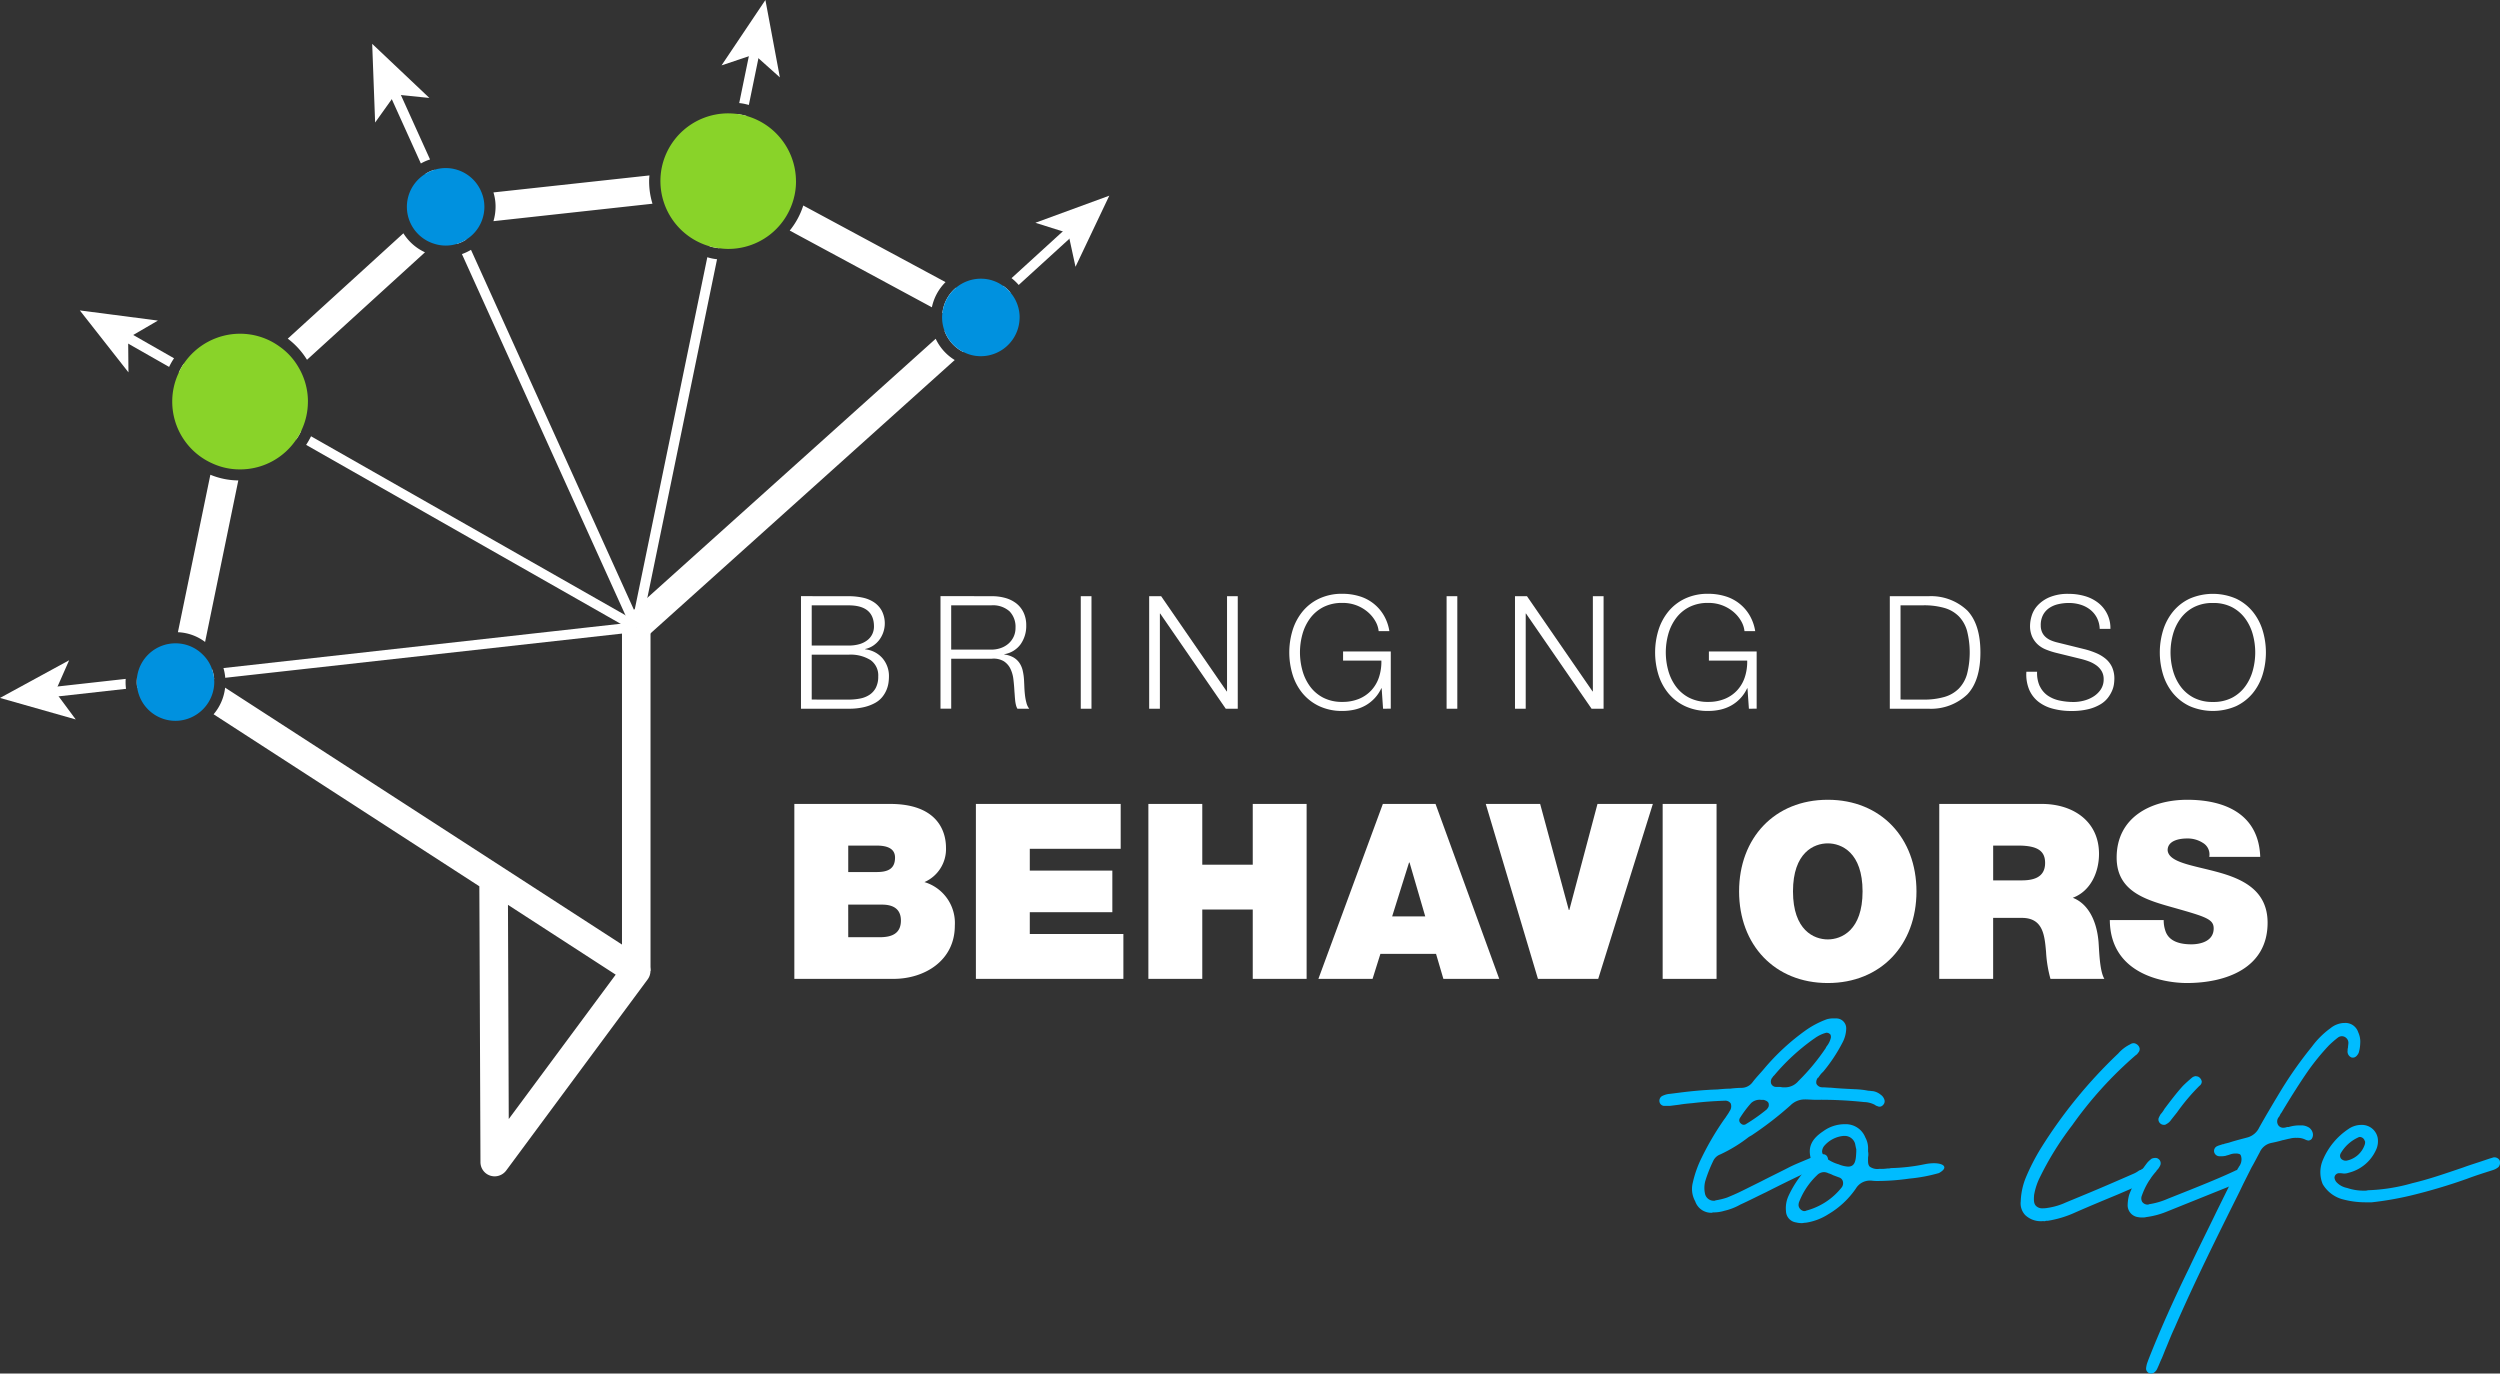 <svg id="Logo_bringing_behavior" data-name="Logo bringing behavior" xmlns="http://www.w3.org/2000/svg" xmlns:xlink="http://www.w3.org/1999/xlink" width="362.023" height="198.898" viewBox="0 0 362.023 198.898">
  <rect x="0" y="0" width="362.023" height="198.898" fill="#333333" stroke="none"/>
  <defs>
    <clipPath id="clip-path">
      <rect id="Retângulo_32" data-name="Retângulo 32" width="362.023" height="198.898" fill="none"/>
    </clipPath>
  </defs>
  <g id="Grupo_64" data-name="Grupo 64" clip-path="url(#clip-path)">
    <path id="Caminho_319" data-name="Caminho 319" d="M79.222,116.833l-4.7,22.8a7,7,0,0,1,3.936,1.409l4.81-23.388a10.887,10.887,0,0,1-4.049-.826m64.026-39.245a10.958,10.958,0,0,1-.486-3.272,7.042,7.042,0,0,1,.049-.826l-22.594,2.462a6.848,6.848,0,0,1,.307,2.073,7.421,7.421,0,0,1-.307,2.09Zm48.024,14.383-4.082-2.219a5.549,5.549,0,0,0-1.96,3.644l1.992,1.085.81.437,1.345.713.437.243.664-1.231v-.016l.308-.567.988-1.83Zm-26.19-14.124a11.086,11.086,0,0,1-1.96,3.628l20.586,11.111a7.2,7.2,0,0,1,1.976-3.644Zm-57.9,4.017L90.43,97.121a11.156,11.156,0,0,1,2.786,3.061L110.3,84.617a7.26,7.26,0,0,1-3.126-2.753m35.747,106.446a2.029,2.029,0,0,0-.907-1.377l-3.19-2.073-57.467-37.2a7.116,7.116,0,0,1-1.668,3.855l38.484,24.911.162,39.942a2.051,2.051,0,0,0,1.425,1.96,2.14,2.14,0,0,0,.631.1,2.1,2.1,0,0,0,1.669-.842L142.552,189.9a2.113,2.113,0,0,0,.4-1.231,2.7,2.7,0,0,0-.033-.356m-20.489,21.817-.113-31.017,15.6,10.107Z" transform="translate(-48.759 -48.082)" fill="#fff"/>
    <rect id="Retângulo_28" data-name="Retângulo 28" width="4.132" height="49.791" transform="translate(90.069 90.799)" fill="#fff"/>
    <path id="Caminho_320" data-name="Caminho 320" d="M309.98,144.964,265.924,184.55l-.68.615-1.376-1.523v-.016h-.017l-.583-.648v-.016l-.794-.875.049-.033,1-.907.13-.113v-.016l1.814-1.619,41.756-37.512a7.137,7.137,0,0,0,2.753,3.077" transform="translate(-171.726 -92.831)" fill="#fff"/>
    <path id="Caminho_321" data-name="Caminho 321" d="M402.238,131.6l-3.871,3.482h-.016a5.528,5.528,0,0,1-2.738-3.061L397.3,130.5l2.187-1.96.567.632.81.907.146.162Z" transform="translate(-258.834 -84.095)" fill="#fff"/>
    <path id="Caminho_322" data-name="Caminho 322" d="M409.077,120.7l-4.146,3.774-.454.4v.016l-1.1.988-.81.745-.956-1.069.421-.389,1.943-1.766,1.3-1.182,2.737-2.494a4.7,4.7,0,0,1,1.069.972" transform="translate(-262.757 -78.333)" fill="#fff"/>
    <path id="Caminho_323" data-name="Caminho 323" d="M432.777,96.093l-.713.648-7.354,6.706a7.428,7.428,0,0,0-1.037-.988l7.419-6.77.713-.648Z" transform="translate(-277.193 -62.181)" fill="#fff"/>
    <path id="Caminho_324" data-name="Caminho 324" d="M444.361,81.954l-4.893,10.3-1.055-4.874-4.755-1.5Z" transform="translate(-283.725 -53.62)" fill="#fff"/>
    <path id="Caminho_325" data-name="Caminho 325" d="M275.44,107.735a6.81,6.81,0,0,0,1.409.291l-10.091,49.028-.874,4.227-.033.146-.7-.146-.713-.146.1-.5.016-.016.081-.437.259-1.215v-.016l.048-.275Z" transform="translate(-173.014 -70.487)" fill="#fff"/>
    <path id="Caminho_326" data-name="Caminho 326" d="M301.17,47.724a9.841,9.841,0,0,1,1.409.291l-1.587,7.677-.875,4.228-1.49,7.256a7.863,7.863,0,0,1-1.393-.275l1.49-7.24.875-4.244Z" transform="translate(-194.468 -31.224)" fill="#fff"/>
    <path id="Caminho_327" data-name="Caminho 327" d="M312.583,21.078l-.194.956L311,28.8a7.826,7.826,0,0,0-1.393-.275L311,21.743l.195-.956Z" transform="translate(-202.561 -13.6)" fill="#fff"/>
    <path id="Caminho_328" data-name="Caminho 328" d="M308.562,0l2.094,11.207-3.718-3.323L302.21,9.467Z" transform="translate(-197.724 0)" fill="#fff"/>
    <path id="Caminho_329" data-name="Caminho 329" d="M168.869,47.451a6.5,6.5,0,0,0-1.328.583l-4.211-9.313-.4-.891,1.312-.6.405.891Z" transform="translate(-106.595 -24.359)" fill="#fff"/>
    <path id="Caminho_330" data-name="Caminho 330" d="M184.14,81.208a5.4,5.4,0,0,1-1.312.615l-.972-2.138-1.782-3.968-1.83-4.033a4.759,4.759,0,0,1,1.312-.583l1.83,4.016,1.782,3.968h.016Z" transform="translate(-116.618 -46.519)" fill="#fff"/>
    <path id="Caminho_331" data-name="Caminho 331" d="M219.368,158.967l-.648.291-.665.291-.13-.291-.275-.6-.5-1.1-23.679-52.3a7.483,7.483,0,0,0,1.312-.616l23.6,52.138.081.162Z" transform="translate(-126.579 -68.464)" fill="#fff"/>
    <path id="Caminho_332" data-name="Caminho 332" d="M155.886,18.358l8.282,7.836-4.961-.5-2.895,4.06Z" transform="translate(-101.99 -12.011)" fill="#fff"/>
    <path id="Caminho_333" data-name="Caminho 333" d="M52.8,139.4l5.928,3.385a8.545,8.545,0,0,0-.713,1.247L52.1,140.668l-.858-.486.713-1.247Z" transform="translate(-33.525 -90.9)" fill="#fff"/>
    <path id="Caminho_334" data-name="Caminho 334" d="M86.2,158.421l6.43,3.644a7.276,7.276,0,0,1-.713,1.247l-6.414-3.644-3.79-2.154L74.9,153.643v-.016a9.458,9.458,0,0,1,.7-1.247l6.835,3.887Z" transform="translate(-49.003 -99.696)" fill="#fff"/>
    <path id="Caminho_335" data-name="Caminho 335" d="M176.365,209.737l-.34.615v.016l-.356.615-1.117-.632-.81-.47-45.529-25.9a11.893,11.893,0,0,0,.713-1.247l45.529,25.915.227.13.826.47Z" transform="translate(-83.884 -119.558)" fill="#fff"/>
    <path id="Caminho_336" data-name="Caminho 336" d="M33.435,130.016l11.306,1.471L40.431,134l.045,4.986Z" transform="translate(-21.875 -85.064)" fill="#fff"/>
    <path id="Caminho_337" data-name="Caminho 337" d="M32.126,284.8a6.584,6.584,0,0,0,.065.988l-9.751,1.085-.972.113-.161-1.425.972-.113,9.864-1.1a4.225,4.225,0,0,0-.016.453" transform="translate(-13.94 -186.038)" fill="#fff"/>
    <path id="Caminho_338" data-name="Caminho 338" d="M68.185,280.319a5.087,5.087,0,0,1,.307,1.409l-.291.032-6.025.68-4.827.535a4.42,4.42,0,0,1-.065-.81c0-.211.016-.421.033-.632L62,281.016l4.325-.486Z" transform="translate(-37.479 -183.402)" fill="#fff"/>
    <path id="Caminho_339" data-name="Caminho 339" d="M153.454,261.974l-2.154.243-57.45,6.4a6.764,6.764,0,0,0-.259-1.409l57.5-6.414,1.215-.129.454-.049h.016l.518-.065.081.713v.016Z" transform="translate(-61.233 -170.467)" fill="#fff"/>
    <path id="Caminho_340" data-name="Caminho 340" d="M0,282l10.012-5.455L8,281.11l2.967,4.007Z" transform="translate(0 -180.933)" fill="#fff"/>
    <path id="Caminho_341" data-name="Caminho 341" d="M296.253,57.3a9.553,9.553,0,0,1-.389,2.737,9.787,9.787,0,0,1-9.426,7.078,8.578,8.578,0,0,1-1.3-.1,7.875,7.875,0,0,1-1.394-.275,9.833,9.833,0,0,1-7.126-9.443c0-.34.017-.68.049-1v-.016a9.82,9.82,0,0,1,9.767-8.795,10.472,10.472,0,0,1,1.246.081,9.854,9.854,0,0,1,8.568,9.734" transform="translate(-180.983 -31.07)" fill="#89d329"/>
    <path id="Caminho_342" data-name="Caminho 342" d="M91.782,149.61a9.677,9.677,0,0,1-.956,4.211,7.3,7.3,0,0,1-.713,1.247,9.774,9.774,0,0,1-8.066,4.357h-.1A9.45,9.45,0,0,1,78,158.583a9.785,9.785,0,0,1-5.863-8.973,9.683,9.683,0,0,1,.956-4.211v-.016a9.438,9.438,0,0,1,.7-1.247,9.849,9.849,0,0,1,8.163-4.357,9.716,9.716,0,0,1,5.685,1.83,9.389,9.389,0,0,1,2.8,3.061,9.692,9.692,0,0,1,1.345,4.94" transform="translate(-47.195 -91.452)" fill="#89d329"/>
    <path id="Caminho_343" data-name="Caminho 343" d="M68.509,275.055a5.655,5.655,0,0,1-5.621,5.62,5.6,5.6,0,0,1-5.539-4.811,4.415,4.415,0,0,1-.065-.81c0-.211.016-.421.032-.632a5.612,5.612,0,0,1,5.572-4.972h.032a5.553,5.553,0,0,1,3.888,1.6,5.3,5.3,0,0,1,1.376,2.154,5.087,5.087,0,0,1,.308,1.41,1.033,1.033,0,0,1,0,.226.9.9,0,0,1,.017.211" transform="translate(-37.479 -176.291)" fill="#0091df"/>
    <path id="Caminho_344" data-name="Caminho 344" d="M181.644,76a5.661,5.661,0,0,1-.486,2.284,5.542,5.542,0,0,1-2.138,2.462,5.386,5.386,0,0,1-1.312.615,5.442,5.442,0,0,1-3.32,0,5.591,5.591,0,0,1-1.264-10.139,4.79,4.79,0,0,1,1.312-.583,5.339,5.339,0,0,1,1.6-.243,5.588,5.588,0,0,1,5.264,3.709,5.309,5.309,0,0,1,.34,1.9" transform="translate(-111.498 -46.059)" fill="#0091df"/>
    <path id="Caminho_345" data-name="Caminho 345" d="M405.808,122.334a5.624,5.624,0,0,1-5.621,5.62,5.449,5.449,0,0,1-2.494-.6h-.016a5.527,5.527,0,0,1-2.738-3.061,5.606,5.606,0,0,1-.356-1.96,4.348,4.348,0,0,1,.049-.648,5.549,5.549,0,0,1,1.96-3.644,5.63,5.63,0,0,1,3.6-1.312,5.466,5.466,0,0,1,3.223,1.037,4.7,4.7,0,0,1,1.069.972,5.522,5.522,0,0,1,1.328,3.6" transform="translate(-258.16 -76.372)" fill="#0091df"/>
    <path id="Caminho_346" data-name="Caminho 346" d="M342.381,249.71a9.838,9.838,0,0,1,1.974.194,4.806,4.806,0,0,1,1.667.662,3.525,3.525,0,0,1,1.152,1.233,4.005,4.005,0,0,1-.354,4.245,3.693,3.693,0,0,1-.89.833,3.307,3.307,0,0,1-1.152.48v.046a3.839,3.839,0,0,1,2.51,1.289,3.962,3.962,0,0,1,.936,2.682,6.422,6.422,0,0,1-.068.879,4.306,4.306,0,0,1-.274,1,4.235,4.235,0,0,1-.594,1.016,3.514,3.514,0,0,1-1.038.879,6.246,6.246,0,0,1-1.6.616,9.354,9.354,0,0,1-2.271.24h-6.893v-16.3Zm0,7.144a5.383,5.383,0,0,0,1.621-.216,3.378,3.378,0,0,0,1.141-.594,2.439,2.439,0,0,0,.684-.878,2.56,2.56,0,0,0,.228-1.072q0-3.059-3.674-3.059H337.04v5.82Zm0,7.829a8.713,8.713,0,0,0,1.643-.149,3.761,3.761,0,0,0,1.369-.536,2.744,2.744,0,0,0,.936-1.039,3.477,3.477,0,0,0,.343-1.632,2.709,2.709,0,0,0-1.107-2.362,5.447,5.447,0,0,0-3.184-.787H337.04v6.5Z" transform="translate(-219.496 -163.375)" fill="#fff"/>
    <path id="Caminho_347" data-name="Caminho 347" d="M401.377,249.711a7.06,7.06,0,0,1,1.906.251,4.593,4.593,0,0,1,1.575.764,3.685,3.685,0,0,1,1.073,1.323,4.267,4.267,0,0,1,.4,1.906,4.576,4.576,0,0,1-.8,2.693,3.64,3.64,0,0,1-2.374,1.461v.046a3.624,3.624,0,0,1,1.324.422,2.657,2.657,0,0,1,.856.787,3.257,3.257,0,0,1,.479,1.107,8.109,8.109,0,0,1,.194,1.358q.023.41.046,1t.091,1.2a7.422,7.422,0,0,0,.217,1.141,2.176,2.176,0,0,0,.4.833h-1.712a1.994,1.994,0,0,1-.216-.559,4.873,4.873,0,0,1-.114-.685q-.034-.353-.057-.7c-.015-.229-.03-.426-.045-.594q-.046-.867-.149-1.723a4.722,4.722,0,0,0-.434-1.53,2.705,2.705,0,0,0-.958-1.084,2.9,2.9,0,0,0-1.724-.365h-5.889v7.235h-1.552v-16.3Zm-.114,7.737a4.165,4.165,0,0,0,1.347-.217,3.364,3.364,0,0,0,1.118-.627,3.075,3.075,0,0,0,.764-.993,3,3,0,0,0,.286-1.335,3.208,3.208,0,0,0-.867-2.374,3.6,3.6,0,0,0-2.648-.868h-5.8v6.414Z" transform="translate(-257.722 -163.376)" fill="#fff"/>
    <rect id="Retângulo_29" data-name="Retângulo 29" width="1.552" height="16.296" transform="translate(156.505 86.335)" fill="#fff"/>
    <path id="Caminho_348" data-name="Caminho 348" d="M483.051,249.711l9.495,13.786h.046V249.711h1.552v16.3h-1.735l-9.495-13.786h-.046v13.786h-1.552v-16.3Z" transform="translate(-314.906 -163.376)" fill="#fff"/>
    <path id="Caminho_349" data-name="Caminho 349" d="M553.584,265.36l-.205-2.967h-.046a5.51,5.51,0,0,1-2.351,2.522,5.856,5.856,0,0,1-1.563.582,8.028,8.028,0,0,1-1.723.183,7.7,7.7,0,0,1-3.367-.7,7,7,0,0,1-2.408-1.86,7.9,7.9,0,0,1-1.438-2.694,11.045,11.045,0,0,1,0-6.436,8.032,8.032,0,0,1,1.438-2.705,6.919,6.919,0,0,1,2.408-1.871,7.7,7.7,0,0,1,3.367-.7,8.383,8.383,0,0,1,2.419.342,6.1,6.1,0,0,1,3.538,2.716,6.548,6.548,0,0,1,.845,2.351h-1.552a3.652,3.652,0,0,0-.468-1.427,4.956,4.956,0,0,0-1.073-1.312,5.524,5.524,0,0,0-3.709-1.347,5.882,5.882,0,0,0-2.785.616,5.509,5.509,0,0,0-1.906,1.632,7.026,7.026,0,0,0-1.1,2.294,9.865,9.865,0,0,0,0,5.238,7.012,7.012,0,0,0,1.1,2.305,5.515,5.515,0,0,0,1.906,1.632,5.874,5.874,0,0,0,2.785.616,6.186,6.186,0,0,0,2.408-.445,5.025,5.025,0,0,0,1.792-1.244,5.217,5.217,0,0,0,1.1-1.895,7.155,7.155,0,0,0,.342-2.4h-5.546v-1.323H554.7v8.285Z" transform="translate(-353.303 -162.728)" fill="#fff"/>
    <rect id="Retângulo_30" data-name="Retângulo 30" width="1.552" height="16.296" transform="translate(209.48 86.335)" fill="#fff"/>
    <path id="Caminho_350" data-name="Caminho 350" d="M636.272,249.711l9.495,13.786h.046V249.711h1.552v16.3H645.63l-9.495-13.786h-.046v13.786h-1.552v-16.3Z" transform="translate(-415.152 -163.376)" fill="#fff"/>
    <path id="Caminho_351" data-name="Caminho 351" d="M706.806,265.36l-.205-2.967h-.046a5.51,5.51,0,0,1-2.351,2.522,5.857,5.857,0,0,1-1.563.582,8.027,8.027,0,0,1-1.723.183,7.7,7.7,0,0,1-3.367-.7,6.994,6.994,0,0,1-2.408-1.86,7.9,7.9,0,0,1-1.438-2.694,11.043,11.043,0,0,1,0-6.436,8.03,8.03,0,0,1,1.438-2.705,6.919,6.919,0,0,1,2.408-1.871,7.7,7.7,0,0,1,3.367-.7,8.383,8.383,0,0,1,2.419.342,6.1,6.1,0,0,1,3.538,2.716,6.547,6.547,0,0,1,.845,2.351h-1.552a3.65,3.65,0,0,0-.468-1.427,4.956,4.956,0,0,0-1.073-1.312,5.524,5.524,0,0,0-3.709-1.347,5.882,5.882,0,0,0-2.785.616,5.508,5.508,0,0,0-1.906,1.632,7.028,7.028,0,0,0-1.1,2.294,9.865,9.865,0,0,0,0,5.238,7.013,7.013,0,0,0,1.1,2.305,5.514,5.514,0,0,0,1.906,1.632,5.874,5.874,0,0,0,2.785.616,6.186,6.186,0,0,0,2.408-.445,5.024,5.024,0,0,0,1.792-1.244,5.216,5.216,0,0,0,1.1-1.895,7.155,7.155,0,0,0,.342-2.4h-5.546v-1.323h6.916v8.285Z" transform="translate(-453.55 -162.728)" fill="#fff"/>
    <path id="Caminho_352" data-name="Caminho 352" d="M797.16,249.71a7.617,7.617,0,0,1,5.6,2.089q1.883,2,1.883,6.06t-1.883,6.06a7.616,7.616,0,0,1-5.6,2.088h-5.638v-16.3Zm-.776,14.973a10.678,10.678,0,0,0,3.024-.377,4.843,4.843,0,0,0,2.089-1.2,4.936,4.936,0,0,0,1.21-2.123,12.8,12.8,0,0,0,0-6.254,4.933,4.933,0,0,0-1.21-2.123,4.841,4.841,0,0,0-2.089-1.2,10.69,10.69,0,0,0-3.024-.377h-3.309v13.649Z" transform="translate(-517.861 -163.375)" fill="#fff"/>
    <path id="Caminho_353" data-name="Caminho 353" d="M850.682,262.1a3.44,3.44,0,0,0,1.13,1.347,4.707,4.707,0,0,0,1.7.719,9.723,9.723,0,0,0,2.1.217,5.913,5.913,0,0,0,1.392-.183,4.851,4.851,0,0,0,1.4-.581,3.577,3.577,0,0,0,1.084-1.027,2.606,2.606,0,0,0,.434-1.518,2.225,2.225,0,0,0-.308-1.187,2.822,2.822,0,0,0-.8-.844,4.746,4.746,0,0,0-1.084-.56,10.707,10.707,0,0,0-1.164-.353l-3.629-.891a10.728,10.728,0,0,1-1.381-.456,3.909,3.909,0,0,1-1.175-.73,3.474,3.474,0,0,1-.81-1.118,3.827,3.827,0,0,1-.308-1.62,5.17,5.17,0,0,1,.228-1.392,3.867,3.867,0,0,1,.856-1.507,4.991,4.991,0,0,1,1.723-1.2,6.9,6.9,0,0,1,2.807-.491,8.209,8.209,0,0,1,2.305.319A5.675,5.675,0,0,1,859.1,250a4.615,4.615,0,0,1,1.8,3.789h-1.552a3.775,3.775,0,0,0-.422-1.632,3.644,3.644,0,0,0-.982-1.164,4.3,4.3,0,0,0-1.392-.708,5.665,5.665,0,0,0-1.655-.24,6.831,6.831,0,0,0-1.541.171,3.849,3.849,0,0,0-1.3.548,2.831,2.831,0,0,0-.9.993,3.113,3.113,0,0,0-.343,1.53,2.353,2.353,0,0,0,.194.993,2.1,2.1,0,0,0,.536.719,2.826,2.826,0,0,0,.787.479,5.962,5.962,0,0,0,.947.3l3.971.982a11.349,11.349,0,0,1,1.632.559,5.428,5.428,0,0,1,1.347.821,3.473,3.473,0,0,1,.913,1.2,4.019,4.019,0,0,1,.331,1.712,6.291,6.291,0,0,1-.057.731,3.677,3.677,0,0,1-.274.97,4.845,4.845,0,0,1-.616,1.039,3.883,3.883,0,0,1-1.1.947,6.348,6.348,0,0,1-1.723.685,10.07,10.07,0,0,1-2.465.262,10.259,10.259,0,0,1-2.67-.331,5.739,5.739,0,0,1-2.1-1.015,4.474,4.474,0,0,1-1.335-1.757,5.763,5.763,0,0,1-.4-2.58h1.552a4.583,4.583,0,0,0,.388,2.1" transform="translate(-555.293 -162.728)" fill="#fff"/>
    <path id="Caminho_354" data-name="Caminho 354" d="M905.087,253.994a8.037,8.037,0,0,1,1.438-2.705,6.925,6.925,0,0,1,2.408-1.871,8.462,8.462,0,0,1,6.722,0,6.957,6.957,0,0,1,2.4,1.871,8.038,8.038,0,0,1,1.438,2.705,11.045,11.045,0,0,1,0,6.436,7.91,7.91,0,0,1-1.438,2.694,7.028,7.028,0,0,1-2.4,1.86,8.466,8.466,0,0,1-6.722,0,7,7,0,0,1-2.408-1.86,7.909,7.909,0,0,1-1.438-2.694,11.037,11.037,0,0,1,0-6.436m1.427,5.832a7.015,7.015,0,0,0,1.1,2.305,5.521,5.521,0,0,0,1.906,1.632,5.874,5.874,0,0,0,2.785.616,5.807,5.807,0,0,0,2.773-.616,5.552,5.552,0,0,0,1.894-1.632,7.022,7.022,0,0,0,1.1-2.305,9.863,9.863,0,0,0,0-5.238,7.034,7.034,0,0,0-1.1-2.294,5.546,5.546,0,0,0-1.894-1.632,5.815,5.815,0,0,0-2.773-.616,5.882,5.882,0,0,0-2.785.616,5.515,5.515,0,0,0-1.906,1.632,7.026,7.026,0,0,0-1.1,2.294,9.871,9.871,0,0,0,0,5.238" transform="translate(-591.848 -162.728)" fill="#fff"/>
    <path id="Caminho_355" data-name="Caminho 355" d="M332.7,336.719h13.872c6.67,0,8.089,3.761,8.089,6.351a5.218,5.218,0,0,1-3.122,4.967,6.181,6.181,0,0,1,4.4,6.315c0,5.073-4.4,7.7-8.87,7.7H332.7Zm7.805,9.863h4.115c1.632,0,2.661-.461,2.661-2.093,0-1.277-1.065-1.738-2.661-1.738h-4.115Zm0,9.437h4.577c1.632,0,3.051-.461,3.051-2.413,0-1.49-.887-2.306-2.732-2.306h-4.9Z" transform="translate(-217.672 -220.302)" fill="#fff"/>
    <path id="Caminho_356" data-name="Caminho 356" d="M408.741,336.719h20.968v6.493H416.546v3.157H428.5V352.4H416.546v3.158H430.1v6.493H408.741Z" transform="translate(-267.423 -220.302)" fill="#fff"/>
    <path id="Caminho_357" data-name="Caminho 357" d="M480.986,336.719h7.805v8.8H496.1v-8.8H503.9V362.05H496.1V352.01h-7.309v10.04h-7.805Z" transform="translate(-314.69 -220.302)" fill="#fff"/>
    <path id="Caminho_358" data-name="Caminho 358" d="M561.535,336.718h7.628l9.224,25.332H570.3l-1.064-3.619H561.18l-1.135,3.619H552.2ZM567.672,353,565.4,345.2h-.071L562.883,353Z" transform="translate(-361.285 -220.301)" fill="#fff"/>
    <path id="Caminho_359" data-name="Caminho 359" d="M638.576,362.05h-8.727l-7.557-25.332h7.876l4.151,15.362h.071l4.08-15.362h8.018Z" transform="translate(-407.14 -220.301)" fill="#fff"/>
    <rect id="Retângulo_31" data-name="Retângulo 31" width="7.805" height="25.332" transform="translate(240.768 116.417)" fill="#fff"/>
    <path id="Caminho_360" data-name="Caminho 360" d="M741.244,334.975c7.7,0,12.843,5.535,12.843,13.269s-5.144,13.269-12.843,13.269S728.4,355.978,728.4,348.244s5.144-13.269,12.843-13.269m0,20.222c1.987,0,5.038-1.312,5.038-6.954s-3.051-6.954-5.038-6.954-5.038,1.313-5.038,6.954,3.051,6.954,5.038,6.954" transform="translate(-476.564 -219.161)" fill="#fff"/>
    <path id="Caminho_361" data-name="Caminho 361" d="M812.241,336.718h14.865c4.435,0,8.267,2.448,8.267,7.238,0,2.626-1.206,5.393-3.8,6.351,2.129.816,3.441,3.158,3.725,6.315.107,1.242.142,4.257.851,5.428h-7.805a18.291,18.291,0,0,1-.639-3.9c-.213-2.413-.426-4.931-3.512-4.931h-4.151v8.834h-7.805Zm7.805,11.07h4.08c1.455,0,3.441-.249,3.441-2.519,0-1.6-.887-2.519-3.867-2.519h-3.654Z" transform="translate(-531.417 -220.301)" fill="#fff"/>
    <path id="Caminho_362" data-name="Caminho 362" d="M891.469,352.394a4.68,4.68,0,0,0,.283,1.668c.568,1.525,2.271,1.845,3.726,1.845,1.277,0,3.229-.426,3.229-2.306,0-1.313-1.1-1.667-5.464-2.909-4.009-1.135-8.586-2.235-8.586-7.344,0-5.854,5-8.373,10.218-8.373,5.5,0,10.359,2.093,10.573,8.266h-7.38a1.939,1.939,0,0,0-.922-2.022,4.05,4.05,0,0,0-2.306-.639c-1.065,0-2.8.284-2.8,1.7.142,1.809,3.761,2.2,7.344,3.193s7.131,2.661,7.131,7.309c0,6.6-6.067,8.728-11.708,8.728-2.874,0-11.069-1.029-11.14-9.118Z" transform="translate(-578.146 -219.16)" fill="#fff"/>
    <path id="Caminho_363" data-name="Caminho 363" d="M700.214,453.017a3.666,3.666,0,0,1-.346-2.648,15.855,15.855,0,0,1,1.3-3.665,40.932,40.932,0,0,1,3.292-5.584l.17-.226c.171-.282.4-.564.568-.9a1.189,1.189,0,0,0,.169-1.127.944.944,0,0,0-.912-.393h-.114c-1.594.059-3.075.175-4.5.346-.626.057-1.31.115-1.936.229l-1.366.171h-.854a.725.725,0,0,1-.627-.562.8.8,0,0,1,.34-.846,3.013,3.013,0,0,1,1.2-.34l1.366-.172c1.765-.228,3.643-.4,5.466-.46.626-.058,1.253-.115,1.879-.116a14.126,14.126,0,0,1,1.594-.115,2.006,2.006,0,0,0,1.65-.848c.512-.677,1.136-1.3,1.648-1.919a32.608,32.608,0,0,1,6.14-5.646,13.208,13.208,0,0,1,2.958-1.527,3.544,3.544,0,0,1,1.082-.115h.342a1.442,1.442,0,0,1,1.37,1.463,4.6,4.6,0,0,1-.566,2.086,23.361,23.361,0,0,1-2.726,4.118l-.284.282a4.283,4.283,0,0,0-.455.621h-.057a1.022,1.022,0,0,0-.226.9.95.95,0,0,0,.855.506c.456,0,.854.055,1.253.054,1.081.11,2.278.165,3.417.219a12.733,12.733,0,0,1,1.993.222c.228,0,.456.056.627.055a2.3,2.3,0,0,1,1.14.505,1.373,1.373,0,0,1,.571.788.734.734,0,0,1-.227.733.622.622,0,0,1-.512.226.434.434,0,0,1-.228-.056,1.157,1.157,0,0,1-.456-.224L726.1,439a3.487,3.487,0,0,0-1.424-.335,58.906,58.906,0,0,0-7.005-.326c-.512,0-1.025-.055-1.537-.054h-.057a2.907,2.907,0,0,0-2.049.849,50.031,50.031,0,0,1-5.63,4.349l-.4.226a21.02,21.02,0,0,1-4.152,2.543,1.817,1.817,0,0,0-.967.847,20.348,20.348,0,0,0-1.19,2.989,3.893,3.893,0,0,0-.054,1.8,1.284,1.284,0,0,0,1.312,1.068.345.345,0,0,0,.228-.057,10.153,10.153,0,0,0,1.651-.4c.683-.283,1.366-.566,2.276-1.018l2.731-1.357c1.309-.678,2.731-1.357,4.039-2.036.8-.4,1.65-.735,2.447-1.075a14.591,14.591,0,0,0,1.365-.622,2.861,2.861,0,0,1,.911-.17h.171a.664.664,0,0,1,.627.45.61.61,0,0,1-.169.733,1.385,1.385,0,0,1-.625.452c-2.788,1.188-5.519,2.546-8.193,3.9-1.195.565-2.389,1.188-3.641,1.753a8.658,8.658,0,0,1-2.333.906,5.32,5.32,0,0,1-1.651.228.434.434,0,0,1-.228.056,2.45,2.45,0,0,1-2.338-1.686m7.383-11.17a26.462,26.462,0,0,0,2.957-2.09,1.718,1.718,0,0,0,.285-.395.948.948,0,0,0,0-.564.764.764,0,0,0-.4-.337,1.175,1.175,0,0,0-.342-.112h-.342a1.8,1.8,0,0,0-1.422.454,15.605,15.605,0,0,0-1.647,2.2.588.588,0,0,0,.172.788.562.562,0,0,0,.74.055m5.628-5.307a2.515,2.515,0,0,0,1.935-.905,30.925,30.925,0,0,0,3.977-4.8c0-.056.057-.113.114-.226a3.074,3.074,0,0,0,.624-1.3v-.057c0-.225-.058-.394-.171-.45a.691.691,0,0,0-.456-.169h-.057a4.984,4.984,0,0,0-1.65.791l-.171.113a30.6,30.6,0,0,0-5.742,5.307c-.113.057-.17.226-.284.339a.93.93,0,0,0-.113.846.77.77,0,0,0,.684.449h.512c.171,0,.342.056.456.056Z" transform="translate(-454.743 -279.077)" fill="#00bcff"/>
    <path id="Caminho_364" data-name="Caminho 364" d="M749.4,485.09a1.694,1.694,0,0,1-1.427-1.632,4.225,4.225,0,0,1,.338-2.142,15.132,15.132,0,0,1,2.214-3.5,2.806,2.806,0,0,1,.4-.452l.285-.282a1.341,1.341,0,0,0,.339-1.3c-.4-1.577.109-2.762,1.815-3.892a5.278,5.278,0,0,1,3.073-1.02h.285a3.034,3.034,0,0,1,2.737,1.911,3.263,3.263,0,0,1,.4,1.746v.282a2.109,2.109,0,0,1,0,.845c0,.62-.055,1.014.231,1.352a1.888,1.888,0,0,0,1.367.336h.171a6.207,6.207,0,0,0,1.024-.058,1.586,1.586,0,0,0,.513-.057,27.139,27.139,0,0,0,4.953-.572c2.334-.455,3.759.331,2,1.292a23.157,23.157,0,0,1-4.27.8,33.324,33.324,0,0,1-4.5.346,6.253,6.253,0,0,1-1.025-.055h-.171a2.354,2.354,0,0,0-2.048,1.131,12.532,12.532,0,0,1-3.979,3.726,8.314,8.314,0,0,1-3.3,1.245c-.228,0-.4.057-.569.057a3.478,3.478,0,0,1-.854-.111m1.25-1.636a.346.346,0,0,0,.228-.057,9.708,9.708,0,0,0,5.176-3.39,1.015,1.015,0,0,0,.169-.789.812.812,0,0,0-.513-.619l-.912-.337a3.544,3.544,0,0,0-.684-.281,1.5,1.5,0,0,0-.627-.168,1.431,1.431,0,0,0-1.024.453,10.621,10.621,0,0,0-2.556,3.78,1.31,1.31,0,0,0-.113.62.966.966,0,0,0,.742.788Zm7.5-8.634v-.338c-.057-.169-.115-.507-.172-.788a1.571,1.571,0,0,0-1.482-1.125h-.171a4.178,4.178,0,0,0-2.788,1.414,1.376,1.376,0,0,0-.339.9,1.332,1.332,0,0,0,.514.845,5.407,5.407,0,0,0,1.881.955,4.277,4.277,0,0,0,1.367.335c1.082,0,1.137-1.016,1.192-2.2" transform="translate(-489.346 -308.076)" fill="#00bcff"/>
    <path id="Caminho_365" data-name="Caminho 365" d="M847.032,461.861a2.475,2.475,0,0,1-.687-2.028,10.037,10.037,0,0,1,.734-3.439,31.2,31.2,0,0,1,2.1-4.117,69.8,69.8,0,0,1,11.25-13.825l.057-.057a5.481,5.481,0,0,1,1.706-1.3.929.929,0,0,1,.513-.17.912.912,0,0,1,.455.168.955.955,0,0,1,.4.563.769.769,0,0,1-.227.677.961.961,0,0,1-.341.339,56.577,56.577,0,0,0-9.207,10.159,44.309,44.309,0,0,0-4.656,7.5,9.226,9.226,0,0,0-.849,2.593c-.056.733-.055,1.24.288,1.577a1.26,1.26,0,0,0,.968.336,3.313,3.313,0,0,0,.684-.057,9.669,9.669,0,0,0,2.675-.794l2.731-1.132c2.333-.962,4.666-1.98,7-3a3.64,3.64,0,0,0,.8-.452c.114-.056.171-.113.285-.113a1.361,1.361,0,0,1,.683-.283.666.666,0,0,1,.627.393,1.061,1.061,0,0,1-.225,1.465,2.679,2.679,0,0,1-.683.4c-.341.113-.682.283-1.024.4l-.625.283-2.105.905c-2.049.849-4.1,1.7-6.145,2.6a15.43,15.43,0,0,1-3.927,1.191h-.285a.433.433,0,0,1-.285.057h-.285a3.255,3.255,0,0,1-2.393-.841" transform="translate(-553.725 -285.864)" fill="#00bcff"/>
    <path id="Caminho_366" data-name="Caminho 366" d="M892.642,471.146a1.732,1.732,0,0,1-1.484-1.857,5.606,5.606,0,0,1,.225-1.41,17.86,17.86,0,0,1,2.668-4.682,5.069,5.069,0,0,1,.568-.508,1.369,1.369,0,0,1,.512-.113.7.7,0,0,1,.513.168.771.771,0,0,1,.173,1.014,2.158,2.158,0,0,1-.454.621l-.057.113a10.53,10.53,0,0,0-2.1,3.553,1.029,1.029,0,0,0,.058.9.977.977,0,0,0,.742.393c.114,0,.171,0,.227-.057a10.6,10.6,0,0,0,2.732-.794l3.414-1.358c2.106-.849,4.211-1.7,6.259-2.659a1.284,1.284,0,0,1,.569-.17.759.759,0,0,1,.456.168.876.876,0,0,1,.116,1.239,2.376,2.376,0,0,1-.967.622l-10.129,4.075a11.761,11.761,0,0,1-2.846.738,1.592,1.592,0,0,1-.512.057,2.8,2.8,0,0,1-.684-.055m3.278-13.53a.75.75,0,0,1-.286-.788,5.188,5.188,0,0,1,.284-.564,4,4,0,0,0,.568-.79c.852-1.128,1.7-2.257,2.67-3.329.455-.452.966-.9,1.308-1.186a1.017,1.017,0,0,1,.568-.226,2.523,2.523,0,0,0,.285.056.961.961,0,0,1,.571.732.776.776,0,0,1-.341.621,29.028,29.028,0,0,0-3.239,3.837l-.853,1.072a1.8,1.8,0,0,1-.682.621.549.549,0,0,1-.4.113.762.762,0,0,1-.456-.168" transform="translate(-583.049 -294.897)" fill="#00bcff"/>
    <path id="Caminho_367" data-name="Caminho 367" d="M898.859,478.546a3.257,3.257,0,0,1,.226-1.015l.056-.169c1.871-4.793,4.026-9.474,5.955-13.421,1.3-2.764,2.723-5.584,4.028-8.291l3.008-6.091a1.252,1.252,0,0,0,.17-.282,1.719,1.719,0,0,0,.281-1.635l-.114-.168-.171-.056a1.265,1.265,0,0,0-.456-.056,2.385,2.385,0,0,0-.911.17,3.723,3.723,0,0,1-.4.113l-.171.057a3.279,3.279,0,0,1-.74.058h-.114a.8.8,0,0,1-.8-.675.761.761,0,0,1,.454-.79c.227-.113.512-.17.8-.283a.346.346,0,0,0,.227-.056l.683-.17c.854-.283,1.765-.51,2.618-.737a2.676,2.676,0,0,0,1.763-1.468c1.078-1.918,2.157-3.723,3.179-5.415a57.683,57.683,0,0,1,4.431-6.262,12.343,12.343,0,0,1,2.728-2.71,3.33,3.33,0,0,1,1.878-.736h.114a1.947,1.947,0,0,1,2,1.349,3.244,3.244,0,0,1,.288,1.634,5.144,5.144,0,0,1-.225,1.353c-.227.451-.511.677-.8.678h-.171a.906.906,0,0,1-.628-1.013,1.376,1.376,0,0,1,.056-.451c0-.226.056-.451.056-.676a.93.93,0,0,0-.286-.676.918.918,0,0,0-.627-.28.97.97,0,0,0-.569.17,14.6,14.6,0,0,0-1.364,1.186,34.3,34.3,0,0,0-2.955,3.611c-1.25,1.806-2.5,3.78-3.918,6.149l-.056.056c-.057.113-.114.17-.114.226-.057.112-.113.169-.113.225a1,1,0,0,0-.169,1.24.866.866,0,0,0,.741.393,1.7,1.7,0,0,0,.569-.114h.228a5.462,5.462,0,0,1,1.708-.229h.285a2.172,2.172,0,0,1,.969.336,1.368,1.368,0,0,1,.514.788,1.053,1.053,0,0,1-.169.846.7.7,0,0,1-.455.226,1.456,1.456,0,0,1-.4-.111,2.615,2.615,0,0,0-1.31-.28,3.369,3.369,0,0,0-1.025.115c-.341.057-.683.17-1.024.227-.57.17-1.081.284-1.651.4a2.335,2.335,0,0,0-1.649,1.355c-.4.733-.794,1.523-1.192,2.2l-1.191,2.369-.568,1.184c-3.177,6.373-6.468,12.972-9.36,19.626-.454.959-.851,1.974-1.248,2.932-.227.508-.4,1.015-.623,1.523-.227.451-.4.958-.624,1.41a1.359,1.359,0,0,1-.454.62.764.764,0,0,1-.455.17.735.735,0,0,1-.742-.675" transform="translate(-588.088 -280.322)" fill="#00bcff"/>
    <path id="Caminho_368" data-name="Caminho 368" d="M975.045,481.913a4.819,4.819,0,0,1-2.851-2.193,4.528,4.528,0,0,1,.05-3.55,10.031,10.031,0,0,1,3.637-4.4,3.3,3.3,0,0,1,1.935-.623A2.324,2.324,0,0,1,980.154,473a2.947,2.947,0,0,1-.281,1.86,5.9,5.9,0,0,1-3.923,3.219,2.064,2.064,0,0,1-.626.114c-.171,0-.4-.056-.627-.055h-.113a.677.677,0,0,0-.682.621,1.166,1.166,0,0,0,.286.676,2.814,2.814,0,0,0,1.54.842,7.4,7.4,0,0,0,2.563.39,1.268,1.268,0,0,0,.456-.057,26.326,26.326,0,0,0,6.433-1.026c2.39-.567,4.667-1.36,7.342-2.267,1.081-.4,2.219-.736,3.358-1.133l.512-.17.569-.17h.057a.848.848,0,0,1,.8.449.979.979,0,0,1-.169.958,2.4,2.4,0,0,1-.854.453c-1.252.4-2.5.793-3.7,1.246a80.568,80.568,0,0,1-8.2,2.438,46.676,46.676,0,0,1-5.579.968l-.968,0a12.648,12.648,0,0,1-3.3-.445m.559-5.58a3.488,3.488,0,0,0,2.672-2.315,1.094,1.094,0,0,0,.056-.395v-.056l-.057-.112a.78.78,0,0,0-.685-.563.814.814,0,0,0-.341.113,5.57,5.57,0,0,0-2.445,2.258.68.68,0,0,0,.058.789.929.929,0,0,0,.627.281Z" transform="translate(-635.847 -308.251)" fill="#00bcff"/>
  </g>
</svg>
